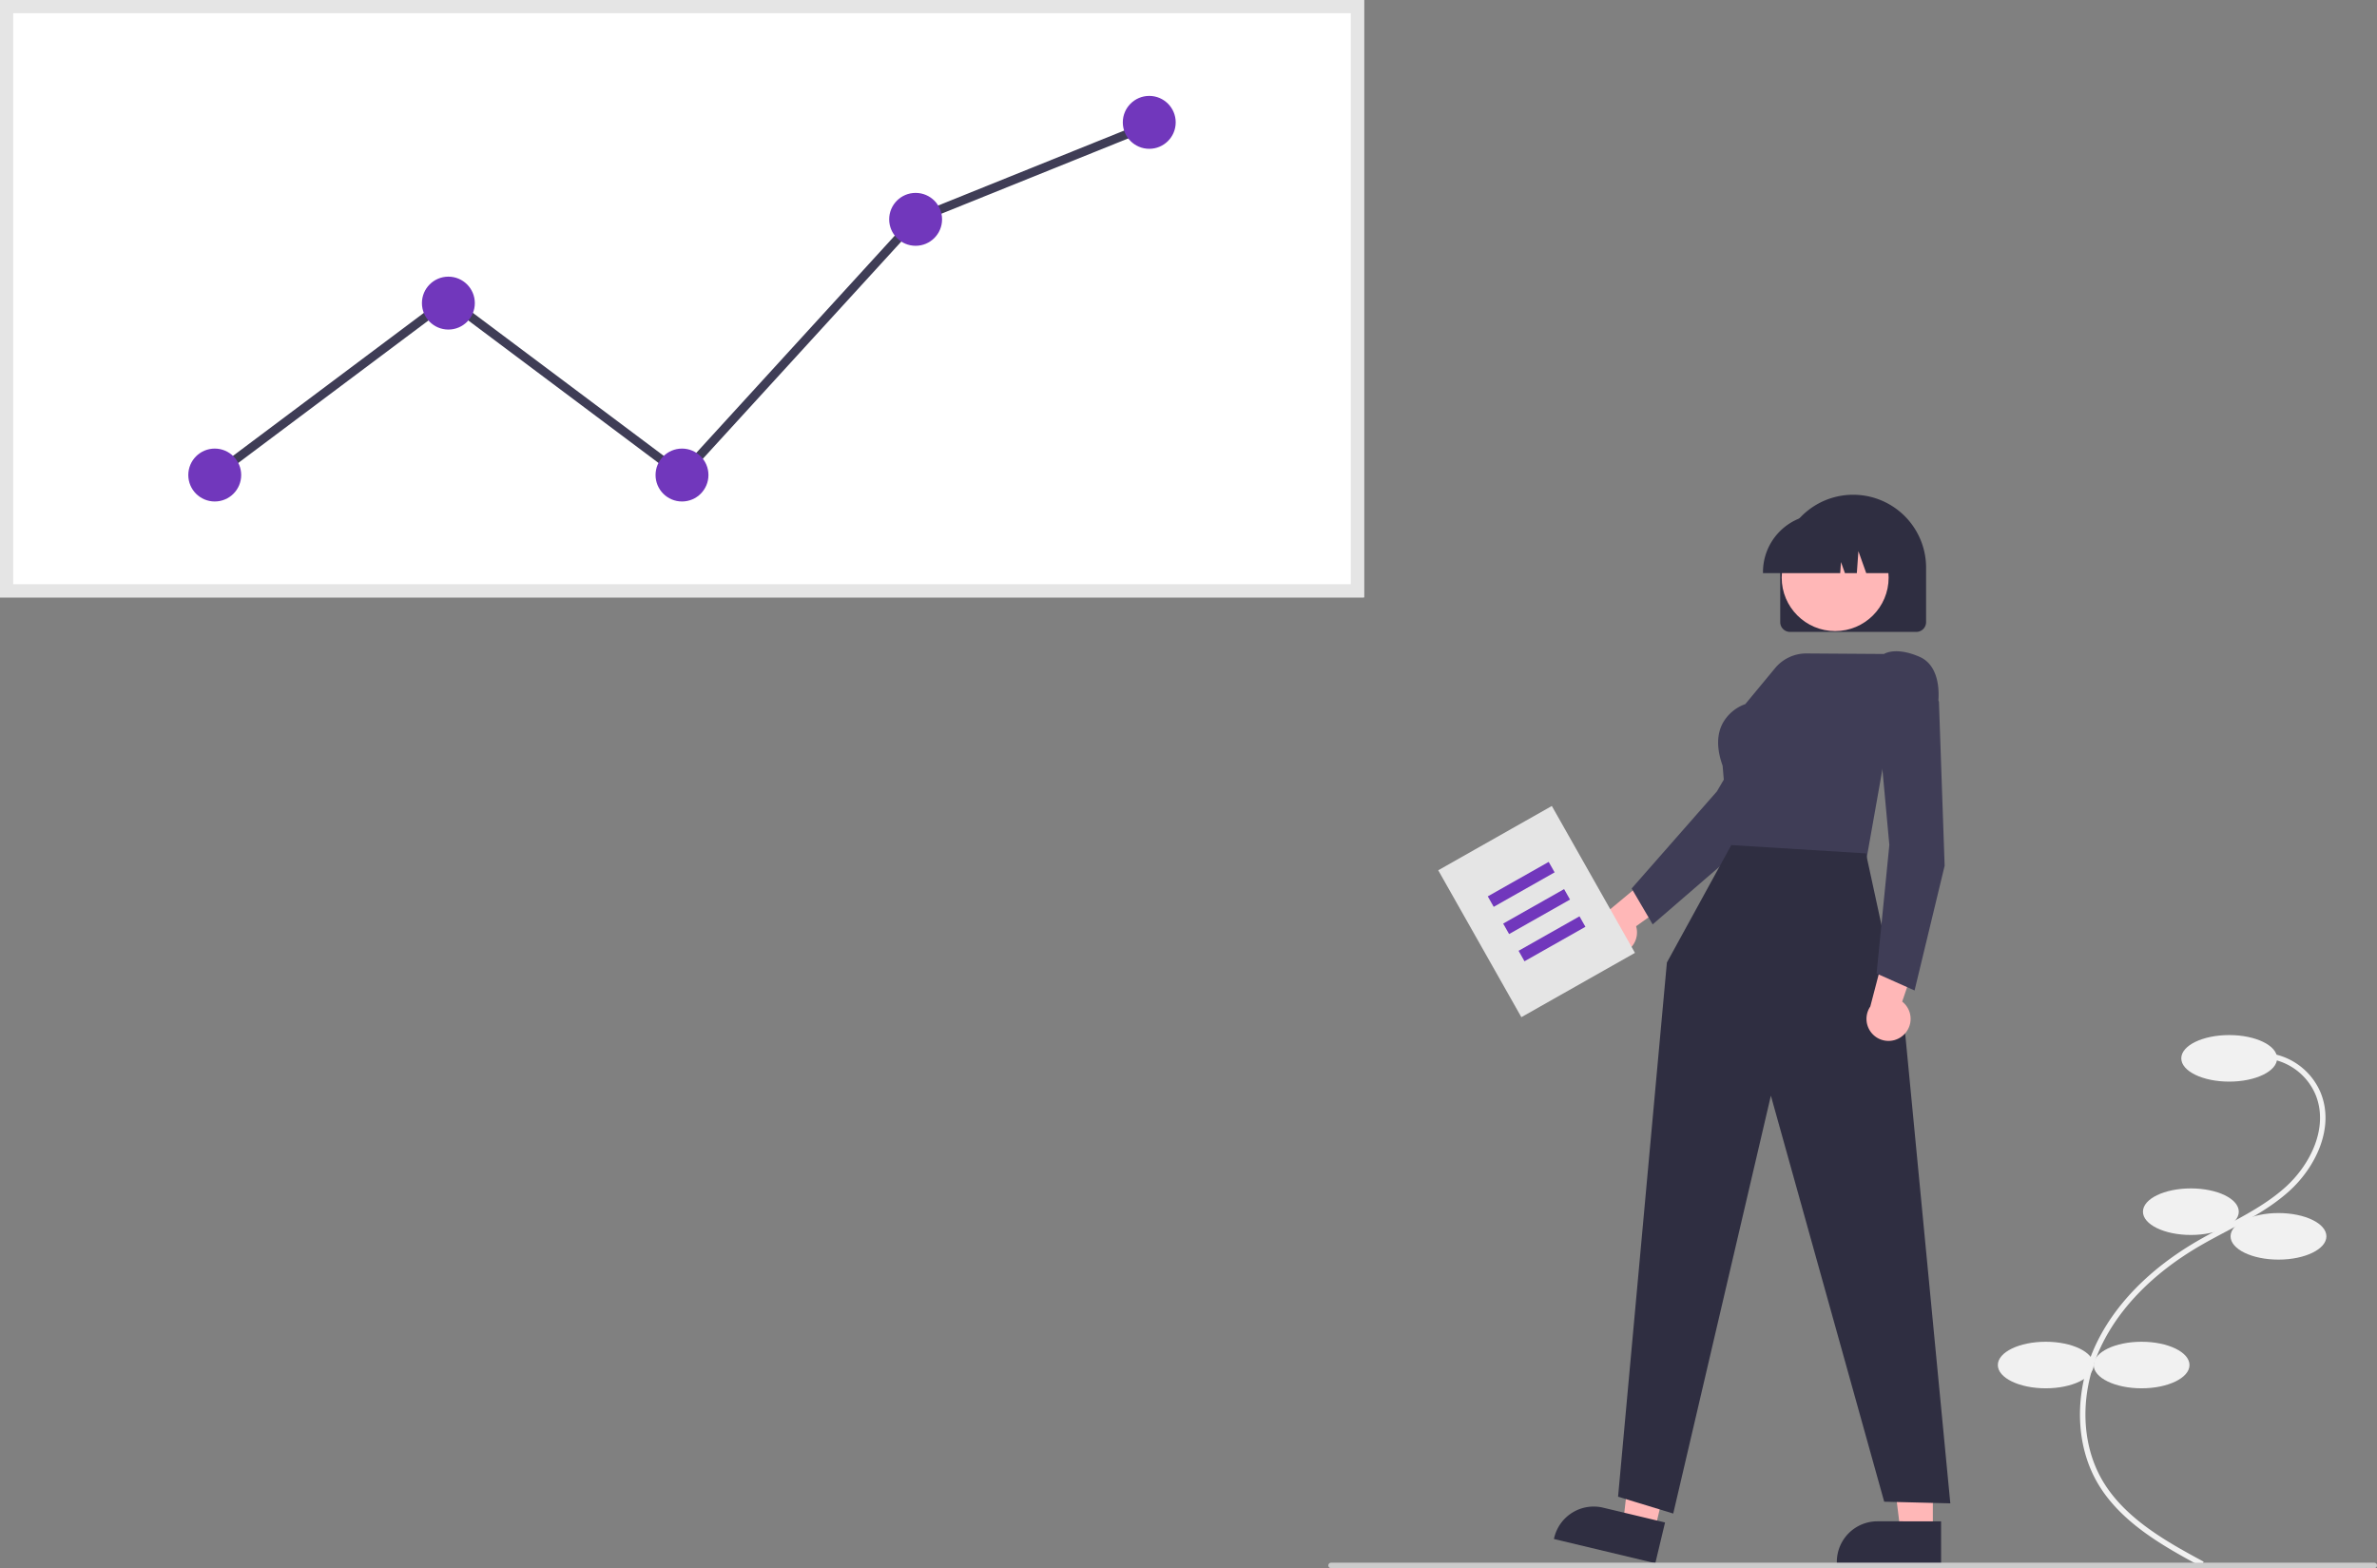 <svg xmlns="http://www.w3.org/2000/svg" data-name="Layer 1" width="868.132" height="572.679" viewBox="0 0 868.132 572.679" xmlns:xlink="http://www.w3.org/1999/xlink"><rect x="0" y="0" width="868.132" height="572.679" fill="#808080" stroke="none"/><path d="M969.807,735.731l.951-1.759c-12.753-6.897-28.626-15.481-36.916-29.567-8.172-13.886-8.356-32.743-.479-49.211,6.704-14.016,19.018-26.572,35.611-36.313,3.273-1.921,6.709-3.742,10.031-5.503,8.031-4.256,16.336-8.658,23.184-14.903,9.432-8.601,16.568-23.035,11.249-35.891a23.856,23.856,0,0,0-20.677-14.467l-.113,1.997a21.861,21.861,0,0,1,18.948,13.248c4.943,11.947-1.839,25.505-10.754,33.636-6.661,6.074-14.852,10.415-22.773,14.613-3.342,1.771-6.797,3.603-10.108,5.546-16.938,9.943-29.526,22.798-36.403,37.174-8.16,17.061-7.946,36.637.559,51.089C940.691,719.985,956.835,728.716,969.807,735.731Z" transform="translate(-165.934 -163.66)" fill="#f1f1f1"/><ellipse cx="814.152" cy="386.497" rx="17.5" ry="8.5" fill="#f1f1f1"/><ellipse cx="800.152" cy="442.497" rx="17.5" ry="8.5" fill="#f1f1f1"/><ellipse cx="832.152" cy="451.497" rx="17.5" ry="8.5" fill="#f1f1f1"/><ellipse cx="782.152" cy="498.497" rx="17.5" ry="8.5" fill="#f1f1f1"/><ellipse cx="747.152" cy="498.497" rx="17.5" ry="8.5" fill="#f1f1f1"/><path d="M756.676,512.124a8.002,8.002,0,0,0,6.8-10.213l23.139-16.528-13.79-5.31-19.859,16.509a8.045,8.045,0,0,0,3.71,15.541Z" transform="translate(-165.934 -163.66)" fill="#ffb7b7"/><path d="M769.522,501.239l-7.676-13.11.163-.186,30.971-35.259L817.026,411.676l20.881,2.661.308,6.312-.062.094-33.175,49.87-.035.03Z" transform="translate(-165.934 -163.66)" fill="#3f3d56"/><path d="M763.057,511.643l-41.488,23.48-30.361-53.646,41.488-23.48Z" transform="translate(-165.934 -163.66)" fill="#e5e5e5"/><rect x="708.726" y="484.426" width="25.563" height="4.392" transform="translate(-312.028 254.837) rotate(-29.508)" fill="#7137bc"/><rect x="714.351" y="494.364" width="25.563" height="4.392" transform="translate(-316.194 258.897) rotate(-29.508)" fill="#7137bc"/><rect x="719.975" y="504.303" width="25.563" height="4.392" transform="translate(-320.36 262.956) rotate(-29.508)" fill="#7137bc"/><polygon points="705.915 559.425 694.107 559.425 688.489 513.877 705.917 513.878 705.915 559.425" fill="#ffb7b7"/><path d="M874.861,734.532l-38.076-.001v-.482a14.821,14.821,0,0,1,14.82-14.82h.001l23.256.001Z" transform="translate(-165.934 -163.66)" fill="#2f2e41"/><polygon points="604.285 559.039 592.8 556.296 597.913 510.689 614.864 514.737 604.285 559.039" fill="#ffb7b7"/><path d="M770.49,734.532l-37.035-8.843.112-.468a14.821,14.821,0,0,1,17.857-10.973l.001 0,22.62,5.401Z" transform="translate(-165.934 -163.66)" fill="#2f2e41"/><path d="M816.113,390.852V370.975a26.635,26.635,0,1,1,53.271,0v19.877a3.582,3.582,0,0,1-3.578,3.578H819.691A3.582,3.582,0,0,1,816.113,390.852Z" transform="translate(-165.934 -163.66)" fill="#2f2e41"/><circle cx="670.241" cy="210.939" r="19.528" fill="#ffb7b7"/><path d="M809.812,372.565a21.094,21.094,0,0,1,21.07-21.07H834.857a21.093,21.093,0,0,1,21.07,21.07v.398h-8.401l-2.865-8.024-.573,8.024h-4.342l-1.446-4.048-.289,4.048H809.812Z" transform="translate(-165.934 -163.66)" fill="#2f2e41"/><path d="M847.565,477.667,797.844,475.775,795.064,443.246c-2.144-5.954-2.178-11.066-.103-15.194a15.209,15.209,0,0,1,8.397-7.257l10.88-13.14a14.809,14.809,0,0,1,11.498-5.36l28.267.193c.682-.41,4.815-2.51,12.966,1.023,8.841,3.833,6.788,17.144,6.766,17.278l-.02.125-.097.082-18.803,15.834Z" transform="translate(-165.934 -163.66)" fill="#3f3d56"/><polygon points="632.306 308.619 608.787 351.499 590.956 546.581 611.102 552.734 646.764 400.129 688.15 548.404 712.3 549.009 695.857 377.898 681.487 311.649 632.306 308.619" fill="#2f2e41"/><path d="M861.075,541.698a8.002,8.002,0,0,0-.421-12.262l9.182-26.912L855.534,506.24l-6.527,24.986A8.045,8.045,0,0,0,861.075,541.698Z" transform="translate(-165.934 -163.66)" fill="#ffb7b7"/><path d="M865.176,525.367l-13.876-6.185,4.662-46.946-4.339-47.339,18.524-10,3.927,4.951.004.112,2.081,59.861-.011.045Z" transform="translate(-165.934 -163.66)" fill="#3f3d56"/><path d="M664.096,381.822H165.934V163.66h498.162Z" transform="translate(-165.934 -163.66)" fill="#fff"/><path d="M664.096,381.822H165.934V163.66h498.162Zm-493.343-4.819h488.524V168.479h-488.524Z" transform="translate(-165.934 -163.66)" fill="#e5e5e5"/><polygon points="249.285 175.642 163.756 111.579 79.396 174.766 77.465 172.189 163.756 107.556 248.877 171.313 333.465 78.746 333.805 78.609 419.13 44.23 420.333 47.217 335.348 81.458 249.285 175.642" fill="#3f3d56"/><circle cx="78.43" cy="173.477" r="9.659" fill="#7137bc"/><circle cx="163.756" cy="110.691" r="9.659" fill="#7137bc"/><circle cx="249.081" cy="173.477" r="9.659" fill="#7137bc"/><circle cx="334.406" cy="80.102" r="9.659" fill="#7137bc"/><circle cx="419.732" cy="44.684" r="9.659" fill="#7137bc"/><path d="M1033.066,736.34h-381a1,1,0,0,1,0-2h381a1,1,0,0,1,0,2Z" transform="translate(-165.934 -163.66)" fill="#cbcbcb"/></svg>